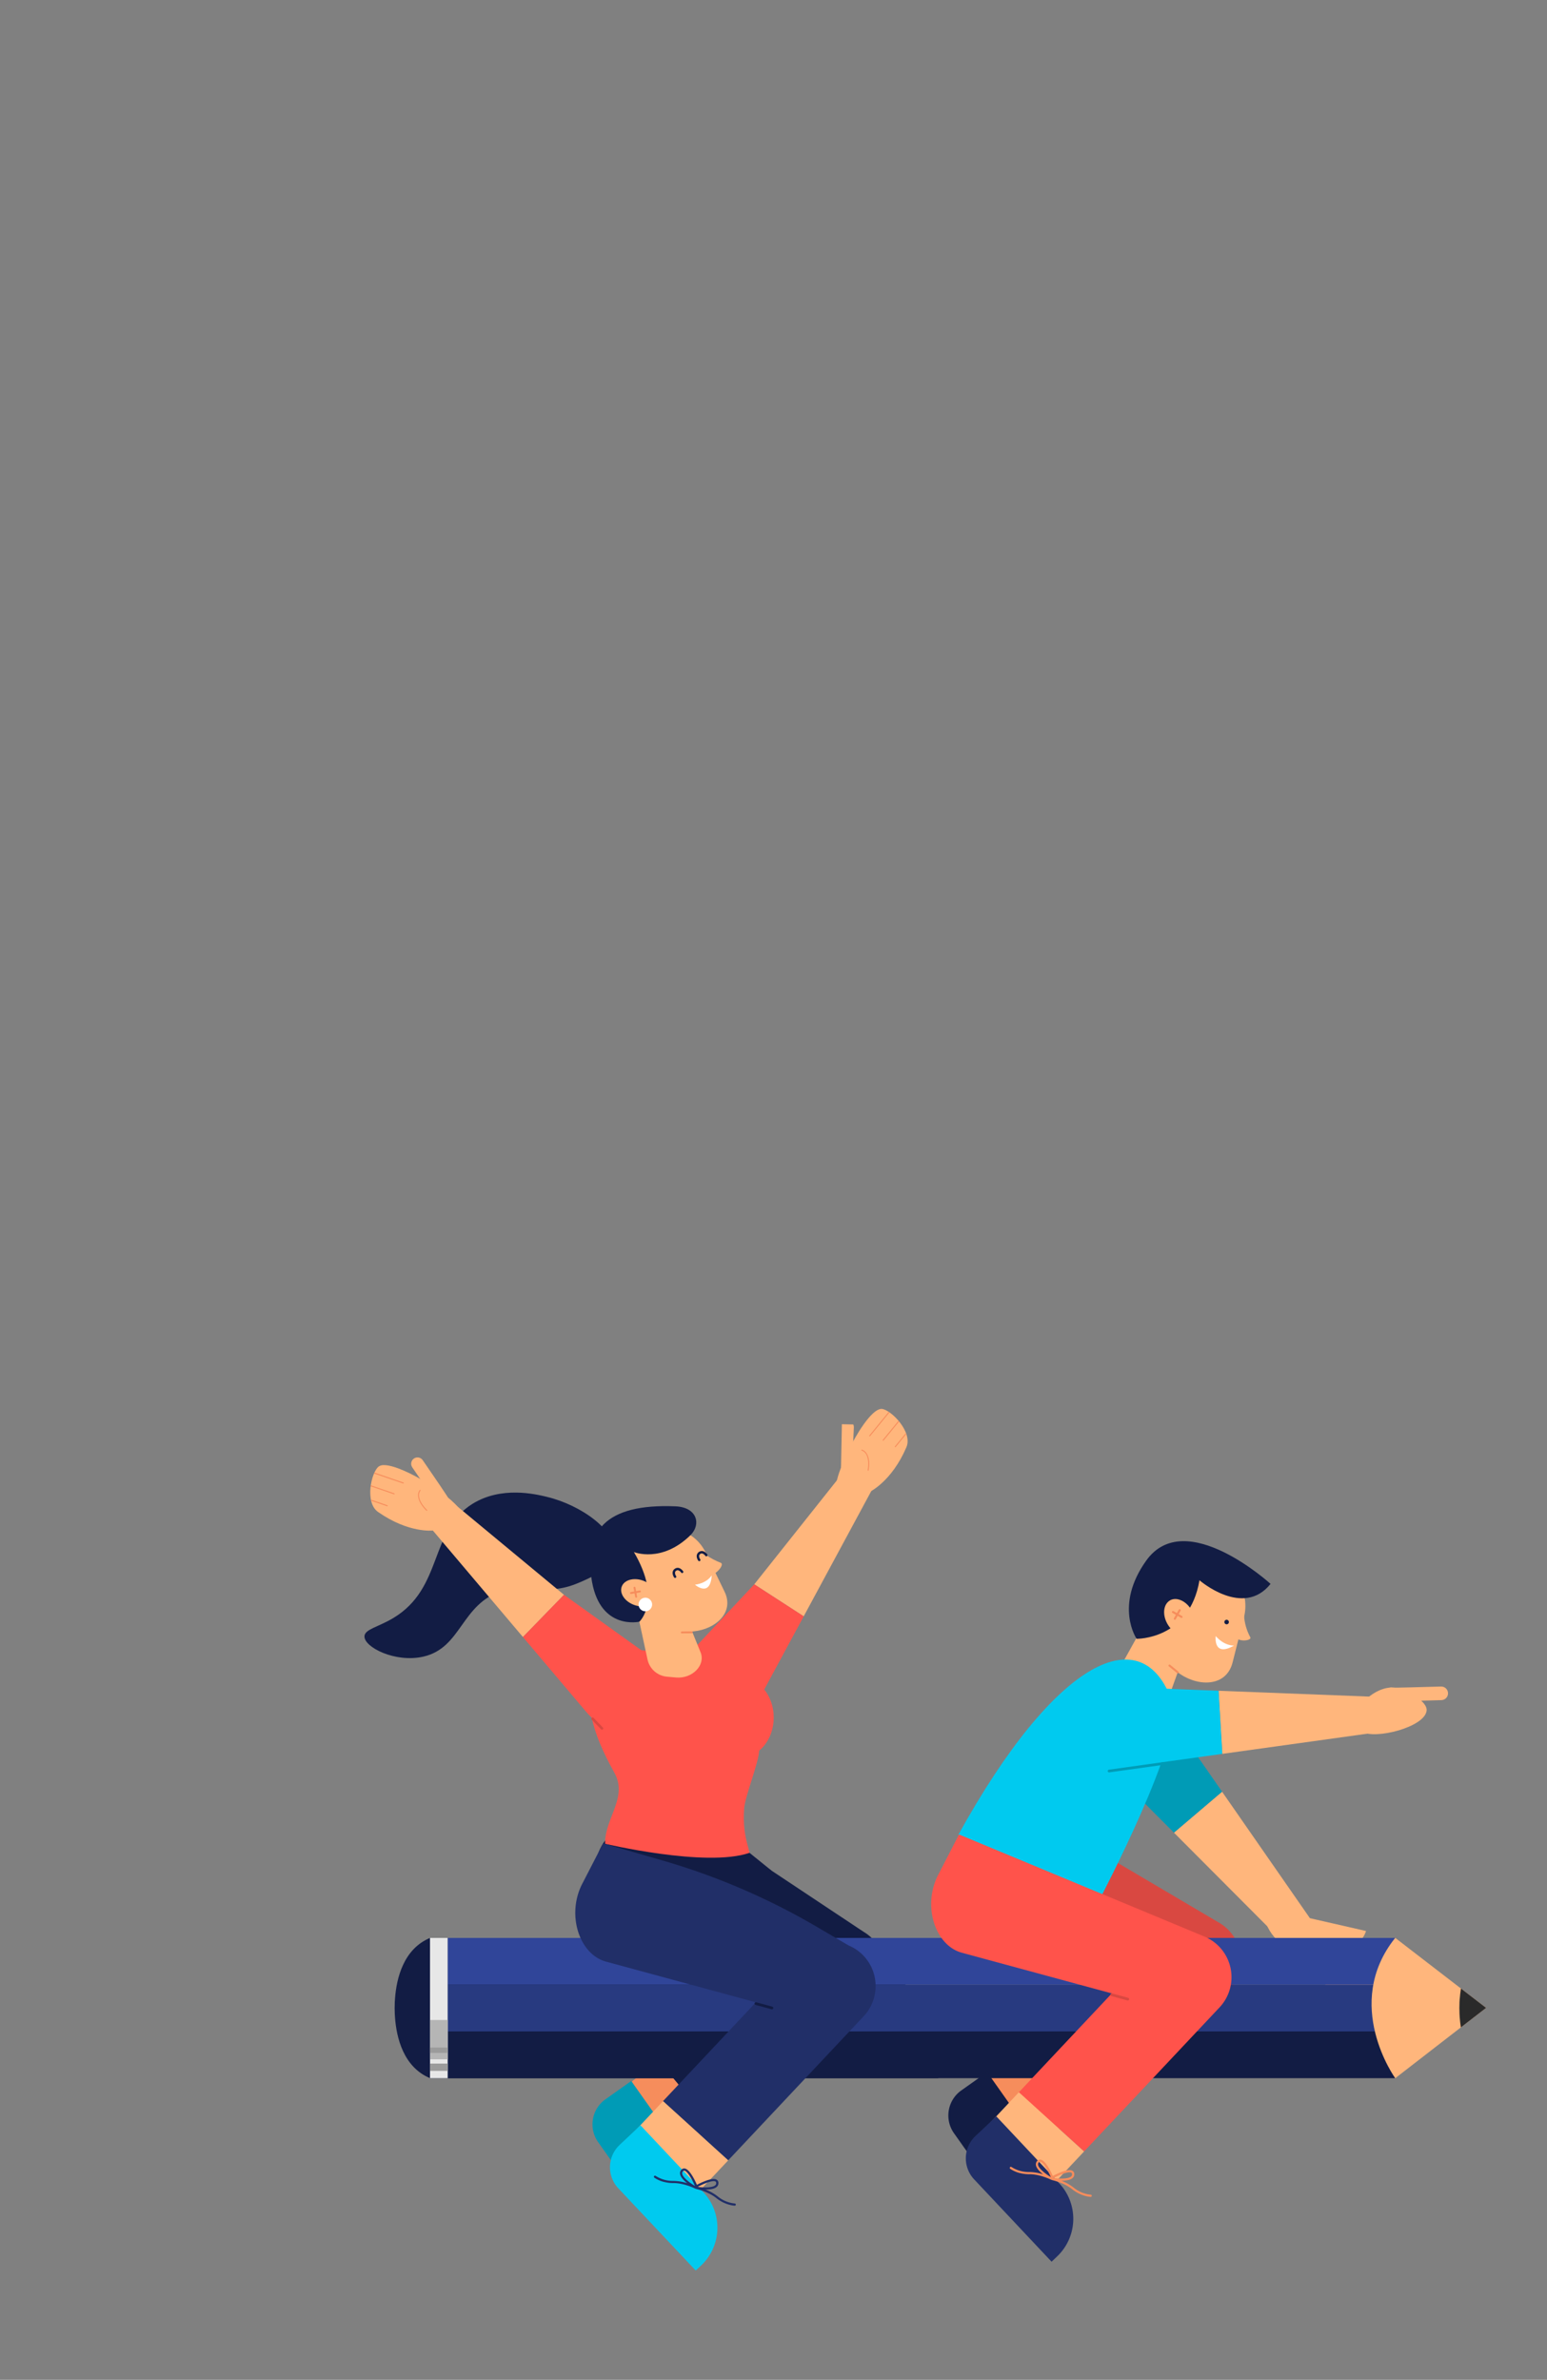 <svg id="Warstwa_1" data-name="Warstwa 1" xmlns="http://www.w3.org/2000/svg" xmlns:xlink="http://www.w3.org/1999/xlink" viewBox="0 0 1600 2460"><rect x="0" y="0" width="1600" height="2460" fill="#808080" stroke="none"/><defs><style>.cls-1{fill:none;}.cls-2{clip-path:url(#clip-path);}.cls-3{fill:#121c44;}.cls-4{clip-path:url(#clip-path-2);}.cls-5{fill:url(#Gradient_bez_nazwy);}.cls-6{clip-path:url(#clip-path-3);}.cls-7{fill:#ff534b;}.cls-8{clip-path:url(#clip-path-4);}.cls-9{fill:url(#Gradient_bez_nazwy_16);}.cls-10{fill:#009bb6;}.cls-11{clip-path:url(#clip-path-6);}.cls-12{fill:url(#Gradient_bez_nazwy-2);}.cls-13{clip-path:url(#clip-path-7);}.cls-14{fill:url(#Gradient_bez_nazwy-3);}.cls-15{clip-path:url(#clip-path-9);}.cls-16{fill:url(#Gradient_bez_nazwy-4);}.cls-17{clip-path:url(#clip-path-10);}.cls-18{fill:url(#Gradient_bez_nazwy-5);}.cls-19{fill:#d94841;}.cls-20{clip-path:url(#clip-path-12);}.cls-21{fill:url(#Gradient_bez_nazwy_16-2);}.cls-22{clip-path:url(#clip-path-14);}.cls-23{fill:url(#Gradient_bez_nazwy-6);}.cls-24{clip-path:url(#clip-path-16);}.cls-25{fill:url(#Gradient_bez_nazwy-7);}.cls-26{clip-path:url(#clip-path-17);}.cls-27{fill:url(#Gradient_bez_nazwy-8);}.cls-28{clip-path:url(#clip-path-18);}.cls-29{fill:#304599;}.cls-30{fill:#283a80;}.cls-31{fill:#e7e7e7;}.cls-32{fill:#b5b5b5;}.cls-33{fill:#9b9b9b;}.cls-34{fill:#2a2a2a;}.cls-35{fill:#00caef;}.cls-36{clip-path:url(#clip-path-20);}.cls-37{fill:url(#Gradient_bez_nazwy-9);}.cls-38{clip-path:url(#clip-path-22);}.cls-39{fill:url(#Gradient_bez_nazwy-10);}.cls-40{clip-path:url(#clip-path-23);}.cls-41{fill:url(#Gradient_bez_nazwy-11);}.cls-42{clip-path:url(#clip-path-25);}.cls-43{fill:url(#Gradient_bez_nazwy-12);}.cls-44{fill:#212f68;}.cls-45{fill:url(#Gradient_bez_nazwy_16-3);}.cls-46{fill:url(#Gradient_bez_nazwy_16-4);}.cls-47{fill:#fff;}.cls-48{clip-path:url(#clip-path-27);}.cls-49{fill:url(#Gradient_bez_nazwy_16-5);}.cls-50{clip-path:url(#clip-path-28);}.cls-51{fill:url(#Gradient_bez_nazwy_16-6);}.cls-52{clip-path:url(#clip-path-30);}.cls-53{fill:url(#Gradient_bez_nazwy_16-7);}.cls-54{clip-path:url(#clip-path-32);}.cls-55{fill:url(#Gradient_bez_nazwy-13);}.cls-56{clip-path:url(#clip-path-34);}.cls-57{fill:url(#Gradient_bez_nazwy-14);}.cls-58{clip-path:url(#clip-path-36);}.cls-59{fill:url(#Gradient_bez_nazwy-15);}.cls-60{clip-path:url(#clip-path-37);}.cls-61{fill:url(#Gradient_bez_nazwy-16);}.cls-62{fill:url(#Gradient_bez_nazwy_16-8);}.cls-63{fill:url(#Gradient_bez_nazwy_16-9);}.cls-64{fill:url(#Gradient_bez_nazwy_16-10);}.cls-65{clip-path:url(#clip-path-38);}.cls-66{fill:url(#Gradient_bez_nazwy-17);}.cls-67{clip-path:url(#clip-path-39);}.cls-68{fill:url(#Gradient_bez_nazwy-18);}.cls-69{clip-path:url(#clip-path-41);}.cls-70{fill:url(#Gradient_bez_nazwy-19);}.cls-71{clip-path:url(#clip-path-42);}.cls-72{fill:url(#Gradient_bez_nazwy-20);}.cls-73{clip-path:url(#clip-path-44);}.cls-74{fill:url(#Gradient_bez_nazwy_16-11);}.cls-75{clip-path:url(#clip-path-45);}.cls-76{fill:url(#Gradient_bez_nazwy_16-12);}.cls-77{clip-path:url(#clip-path-46);}.cls-78{fill:url(#Gradient_bez_nazwy_16-13);}.cls-79{clip-path:url(#clip-path-48);}.cls-80{fill:url(#Gradient_bez_nazwy-21);}.cls-81{clip-path:url(#clip-path-49);}.cls-82{fill:url(#Gradient_bez_nazwy-22);}.cls-83{fill:url(#Gradient_bez_nazwy_16-14);}.cls-84{fill:url(#Gradient_bez_nazwy_16-15);}.cls-85{fill:url(#Gradient_bez_nazwy_16-16);}.cls-86{fill:url(#Gradient_bez_nazwy_16-17);}.cls-87{fill:url(#Gradient_bez_nazwy_16-18);}</style><clipPath id="clip-path"><rect class="cls-1" width="1600" height="2460"/></clipPath><clipPath id="clip-path-2"><polygon class="cls-1" points="780.11 1637.68 831.24 1670.77 901.58 1540.45 872.41 1521.6 780.11 1637.68"/></clipPath><linearGradient id="Gradient_bez_nazwy" x1="-2646.87" y1="8224.68" x2="-2645.87" y2="8224.68" gradientTransform="matrix(0, -131.02, -131.02, 0, 1078478.52, -345140.65)" gradientUnits="userSpaceOnUse"><stop offset="0" stop-color="#ffb67c"/><stop offset="0.24" stop-color="#ffb67c"/><stop offset="0.73" stop-color="#ffb67c"/><stop offset="1" stop-color="#ffb67c"/></linearGradient><clipPath id="clip-path-3"><rect class="cls-1" width="1600" height="2450"/></clipPath><clipPath id="clip-path-4"><polygon class="cls-1" points="631.74 2169.1 688.76 2240.05 739.09 2199.61 680.79 2129.68 631.74 2169.1"/></clipPath><linearGradient id="Gradient_bez_nazwy_16" x1="-2568.48" y1="8182.57" x2="-2567.48" y2="8182.57" gradientTransform="matrix(0, 110.54, 110.54, 0, -903807.07, 286047.9)" gradientUnits="userSpaceOnUse"><stop offset="0" stop-color="#f68d5c"/><stop offset="0.24" stop-color="#f68d5c"/><stop offset="0.73" stop-color="#f68d5c"/><stop offset="1" stop-color="#f68d5c"/></linearGradient><clipPath id="clip-path-6"><polygon class="cls-1" points="1139.17 1758.45 1192.06 1800.82 1218.23 1728.18 1182.88 1679.6 1139.17 1758.45"/></clipPath><linearGradient id="Gradient_bez_nazwy-2" x1="-2523.55" y1="8175.52" x2="-2522.55" y2="8175.52" gradientTransform="matrix(0, 67.59, 67.59, 0, -551425.97, 172286.31)" xlink:href="#Gradient_bez_nazwy"/><clipPath id="clip-path-7"><path class="cls-1" d="M1206.39,1602l-22.27,63.88c-7.61,20-1.62,33.44,14.87,47.05l17.36,14.34c19.39,16,49.57,17.67,57.66-6.14.28-.82.53-1.66.76-2.51l11.83-46.9a47.7,47.7,0,0,0-34-57.75l-45.8-12.2h-.09a.37.37,0,0,0-.34.24"/></clipPath><linearGradient id="Gradient_bez_nazwy-3" x1="-2584.44" y1="8172.25" x2="-2583.44" y2="8172.25" gradientTransform="matrix(110.35, -9.58, -16.89, -100.62, 424407.83, 799250.08)" xlink:href="#Gradient_bez_nazwy"/><clipPath id="clip-path-9"><path class="cls-1" d="M1210,1654.35c-6.88,4-8,14.9-2.5,24.42s15.52,14,22.39,10,8-14.91,2.49-24.42c-4.13-7.17-10.84-11.49-16.84-11.49a10.94,10.94,0,0,0-5.54,1.44"/></clipPath><linearGradient id="Gradient_bez_nazwy-4" x1="-2621.06" y1="8011.85" x2="-2620.06" y2="8011.85" gradientTransform="matrix(28.73, 0, 0, -28.73, 76515, 231868.3)" xlink:href="#Gradient_bez_nazwy"/><clipPath id="clip-path-10"><path class="cls-1" d="M1276.24,1690.33c3.56,8.07,18.82,5.56,16.92,2.14a54,54,0,0,1-6.47-22s-14,11.84-10.45,19.9"/></clipPath><linearGradient id="Gradient_bez_nazwy-5" x1="-2494.08" y1="7660.91" x2="-2493.08" y2="7660.91" gradientTransform="matrix(16.83, -0.89, -1.46, -10.29, 54453.36, 78257.2)" xlink:href="#Gradient_bez_nazwy"/><clipPath id="clip-path-12"><polygon class="cls-1" points="999.79 2159.91 1056.82 2230.87 1107.14 2190.43 1048.85 2120.5 999.79 2159.91"/></clipPath><linearGradient id="Gradient_bez_nazwy_16-2" x1="-2568.48" y1="8182.57" x2="-2567.48" y2="8182.57" gradientTransform="matrix(0, 110.54, 110.54, 0, -903436.06, 286034.13)" xlink:href="#Gradient_bez_nazwy_16"/><clipPath id="clip-path-14"><polygon class="cls-1" points="1214.15 1894.37 1326.36 2006.89 1326.36 2006.89 1354.74 1982.73 1263.93 1852.05 1214.15 1894.37"/></clipPath><linearGradient id="Gradient_bez_nazwy-6" x1="-2580.51" y1="8189.97" x2="-2579.51" y2="8189.97" gradientTransform="matrix(140.59, 0, 0, -140.59, 364020.05, 1153393.15)" xlink:href="#Gradient_bez_nazwy"/><clipPath id="clip-path-16"><path class="cls-1" d="M1306.33,1971.76c0,23.6,19.13,42.73,33.37,42.73h47.9a26.47,26.47,0,0,0,25.24-18.45h0Z"/></clipPath><linearGradient id="Gradient_bez_nazwy-7" x1="-2574.6" y1="8176.84" x2="-2573.6" y2="8176.84" gradientTransform="matrix(106.51, 0, 0, -106.51, 275532.62, 872926.29)" xlink:href="#Gradient_bez_nazwy"/><clipPath id="clip-path-17"><polygon class="cls-1" points="1367.85 2046.37 1367.85 2111.21 1443.1 2148.16 1536.97 2075.5 1443.1 2003.2 1367.85 2046.37"/></clipPath><linearGradient id="Gradient_bez_nazwy-8" x1="-2557.94" y1="8245.83" x2="-2556.94" y2="8245.83" gradientTransform="matrix(0, 144.96, 144.96, 0, -1193877.71, 372807.62)" xlink:href="#Gradient_bez_nazwy"/><clipPath id="clip-path-18"><path class="cls-1" d="M1443.08,2148.16H403v-145h1040c-55,68.7,0,145,0,145"/></clipPath><clipPath id="clip-path-20"><polygon class="cls-1" points="1260.34 1747.71 1264.18 1812.94 1421.58 1791.05 1419.36 1753.85 1260.35 1747.71 1260.34 1747.71"/></clipPath><linearGradient id="Gradient_bez_nazwy-9" x1="-2620.64" y1="8191.49" x2="-2619.64" y2="8191.49" gradientTransform="matrix(140.6, 0, 0, -140.6, 369721.88, 1153471.21)" xlink:href="#Gradient_bez_nazwy"/><clipPath id="clip-path-22"><path class="cls-1" d="M1490.33,1743.33c-17.53.54-46.3,1.31-50.07,1.16a7,7,0,0,0-2.89,13.73c.57.16,1.12.33,5.81.33,6,0,18.94-.27,47.58-1.15a7,7,0,0,0-.3-14.07Z"/></clipPath><linearGradient id="Gradient_bez_nazwy-10" x1="-2533.64" y1="8154.57" x2="-2532.64" y2="8154.57" gradientTransform="matrix(0, 62.92, 62.92, 0, -511615.18, 161133.21)" xlink:href="#Gradient_bez_nazwy"/><clipPath id="clip-path-23"><path class="cls-1" d="M1411,1758s-15.77,24.19-2.2,32.17,64.7-4.65,66.7-21.91c1.17-10.08-23.14-23.88-36.15-23.88-15,0-28.35,13.62-28.35,13.62"/></clipPath><linearGradient id="Gradient_bez_nazwy-11" x1="-2563.03" y1="8151.11" x2="-2562.03" y2="8151.11" gradientTransform="matrix(72.25, 0, 0, -72.25, 186576.76, 590672.53)" xlink:href="#Gradient_bez_nazwy"/><clipPath id="clip-path-25"><polygon class="cls-1" points="1010.67 2208.59 1076.97 2270.96 1121.2 2223.93 1053.78 2162.76 1010.67 2208.59"/></clipPath><linearGradient id="Gradient_bez_nazwy-12" x1="-2575.49" y1="8178.81" x2="-2574.49" y2="8178.81" gradientTransform="matrix(110.54, 0, 0, -110.54, 285701.5, 906291.11)" xlink:href="#Gradient_bez_nazwy"/><linearGradient id="Gradient_bez_nazwy_16-3" x1="1086.96" y1="2257" x2="1129.08" y2="2257" gradientTransform="matrix(1, 0, 0, 1, 0, 0)" xlink:href="#Gradient_bez_nazwy_16"/><linearGradient id="Gradient_bez_nazwy_16-4" x1="1044.35" y1="2242.82" x2="1089.49" y2="2242.82" gradientTransform="matrix(1, 0, 0, 1, 0, 0)" xlink:href="#Gradient_bez_nazwy_16"/><clipPath id="clip-path-27"><path class="cls-1" d="M1219.21,1663.86l-5.08,8.91a1.06,1.06,0,0,0,.4,1.44,1.13,1.13,0,0,0,.52.14,1.05,1.05,0,0,0,.92-.54l5.08-8.9a1.06,1.06,0,0,0-.39-1.44,1.13,1.13,0,0,0-.53-.14,1,1,0,0,0-.92.53"/></clipPath><linearGradient id="Gradient_bez_nazwy_16-5" x1="-179.64" y1="6470.84" x2="-178.64" y2="6470.84" gradientTransform="matrix(0, 2.11, 2.11, 0, -12467.24, 2047.32)" xlink:href="#Gradient_bez_nazwy_16"/><clipPath id="clip-path-28"><path class="cls-1" d="M1212.21,1665.78a1.07,1.07,0,0,0,.4,1.44l8.91,5.07a1,1,0,0,0,.53.14,1.07,1.07,0,0,0,.91-.52,1.05,1.05,0,0,0-.4-1.45l-8.9-5.08a1.07,1.07,0,0,0-.52-.14,1.08,1.08,0,0,0-.93.54"/></clipPath><linearGradient id="Gradient_bez_nazwy_16-6" x1="-835.75" y1="10654.6" x2="-834.75" y2="10654.6" gradientTransform="matrix(-2.11, 0, 0, 2.11, -546.41, -20824.51)" xlink:href="#Gradient_bez_nazwy_16"/><clipPath id="clip-path-30"><path class="cls-1" d="M1208.73,1721a1.06,1.06,0,0,0,.15,1.48l8.53,7a1,1,0,0,0,.59.24h.15a1.05,1.05,0,0,0,.6-1.87l-8.54-7a1,1,0,0,0-.66-.24,1.06,1.06,0,0,0-.82.39"/></clipPath><linearGradient id="Gradient_bez_nazwy_16-7" x1="-2354.67" y1="7688.67" x2="-2353.67" y2="7688.67" gradientTransform="matrix(10.64, 0, 0, -10.64, 26256.24, 83513.01)" xlink:href="#Gradient_bez_nazwy_16"/><clipPath id="clip-path-32"><polygon class="cls-1" points="642.62 2217.77 708.91 2280.13 708.92 2280.13 753.16 2233.12 753.16 2233.11 685.73 2171.93 642.62 2217.77"/></clipPath><linearGradient id="Gradient_bez_nazwy-13" x1="-2575.49" y1="8178.81" x2="-2574.49" y2="8178.81" gradientTransform="matrix(110.54, 0, 0, -110.54, 285332.16, 906296.21)" xlink:href="#Gradient_bez_nazwy"/><clipPath id="clip-path-34"><polygon class="cls-1" points="445.04 1578.95 540.84 1692.16 583.29 1648.5 469.24 1554.03 445.04 1578.95"/></clipPath><linearGradient id="Gradient_bez_nazwy-14" x1="-2614.57" y1="8276.72" x2="-2613.57" y2="8276.72" gradientTransform="matrix(-131.03, 0, 0, 131.03, -341995.16, -1082835.12)" xlink:href="#Gradient_bez_nazwy"/><clipPath id="clip-path-36"><path class="cls-1" d="M428.07,1507.67a6.6,6.6,0,0,0-1.67,9.12c9.26,13.46,24.4,35.6,26.19,38.63a6.56,6.56,0,0,0,12.21-4.67c-.16-.53-.31-1-2.68-4.71-3.05-4.73-9.77-14.71-24.92-36.69a6.56,6.56,0,0,0-9.13-1.68"/></clipPath><linearGradient id="Gradient_bez_nazwy-15" x1="-2701.85" y1="8246.49" x2="-2700.85" y2="8246.49" gradientTransform="matrix(0, -60.84, -60.84, 0, 502135.43, -162809.89)" xlink:href="#Gradient_bez_nazwy"/><clipPath id="clip-path-37"><path class="cls-1" d="M391.76,1515.84c-7.67,5.54-14.87,37.18-.81,47,31.76,22.26,56.76,19.23,56.76,19.23s32-4.36,29-18.71c-2.75-12.94-58.89-48.91-79.53-48.91a9.14,9.14,0,0,0-5.38,1.36"/></clipPath><linearGradient id="Gradient_bez_nazwy-16" x1="-2661.05" y1="8251.35" x2="-2660.05" y2="8251.35" gradientTransform="matrix(0, -96.87, -96.87, 0, 799739.08, -256179.08)" xlink:href="#Gradient_bez_nazwy"/><linearGradient id="Gradient_bez_nazwy_16-8" x1="-2517.7" y1="8050.55" x2="-2516.7" y2="8050.55" gradientTransform="matrix(31.97, 0, 0, -31.97, 80875.56, 258898.2)" xlink:href="#Gradient_bez_nazwy_16"/><linearGradient id="Gradient_bez_nazwy_16-9" x1="-2500.09" y1="8011.45" x2="-2499.09" y2="8011.45" gradientTransform="matrix(26.28, 0, 0, -26.28, 66077.78, 212057.81)" xlink:href="#Gradient_bez_nazwy_16"/><linearGradient id="Gradient_bez_nazwy_16-10" x1="-2459.02" y1="7920.3" x2="-2458.02" y2="7920.3" gradientTransform="matrix(18.57, 0, 0, -18.57, 46041.32, 148614.62)" xlink:href="#Gradient_bez_nazwy_16"/><clipPath id="clip-path-38"><path class="cls-1" d="M669.69,1715.37a22.61,22.61,0,0,0,20.08,17.78l9.32.84c16.9,1.53,30.89-12.74,25.49-26L714,1682l-53.57-9.56Z"/></clipPath><linearGradient id="Gradient_bez_nazwy-17" x1="-2572.53" y1="8100.01" x2="-2571.53" y2="8100.01" gradientTransform="matrix(56.92, 0, 0, -46.94, 147101.62, 381890.13)" xlink:href="#Gradient_bez_nazwy"/><clipPath id="clip-path-39"><path class="cls-1" d="M671,1583.83l-40,18.67a.34.34,0,0,0-.17.43l22.3,59c6.51,18.84,18.82,24.88,38.77,24.75l21-.14c23.43-.16,46-17,37.53-38.88-.3-.75-.61-1.5-1-2.25l-19.6-40.59a44.41,44.41,0,0,0-58.82-21"/></clipPath><linearGradient id="Gradient_bez_nazwy-18" x1="-2625.19" y1="8168.51" x2="-2624.19" y2="8168.51" gradientTransform="matrix(73.14, -72.84, -72.26, -61.81, 782873.89, 315308.4)" xlink:href="#Gradient_bez_nazwy"/><clipPath id="clip-path-41"><path class="cls-1" d="M656.68,1632.32c-6.43,0-11.88,2.82-13.66,7.73-2.55,7,3.2,15.42,12.82,18.94s19.48.74,22-6.21-3.19-15.42-12.82-18.94a24.18,24.18,0,0,0-8.29-1.52h-.06"/></clipPath><linearGradient id="Gradient_bez_nazwy-19" x1="-2768.04" y1="8065.86" x2="-2767.04" y2="8065.86" gradientTransform="matrix(26.78, 0, 0, -26.78, 74764.88, 217618.94)" xlink:href="#Gradient_bez_nazwy"/><clipPath id="clip-path-42"><path class="cls-1" d="M725.19,1628.46c11.17,5.51,25.45-11.06,20.28-13a76.41,76.41,0,0,1-27-18s-4.45,25.56,6.72,31.06"/></clipPath><linearGradient id="Gradient_bez_nazwy-20" x1="-2726.91" y1="7598.81" x2="-2725.91" y2="7598.81" gradientTransform="matrix(17.41, -15.64, -7.64, -5.97, 106238.78, 4310.53)" xlink:href="#Gradient_bez_nazwy"/><clipPath id="clip-path-44"><path class="cls-1" d="M656.08,1640.2a1,1,0,0,0-.8,1.14l1.69,9.41a1,1,0,0,0,1.15.79,1,1,0,0,0,.46-.21,1,1,0,0,0,.33-.93l-1.7-9.4a1,1,0,0,0-1-.81h-.18"/></clipPath><linearGradient id="Gradient_bez_nazwy_16-11" x1="-1820.36" y1="5117.3" x2="-1819.36" y2="5117.3" gradientTransform="matrix(1.97, 0, 0, -1.97, 4244.73, 11734.33)" xlink:href="#Gradient_bez_nazwy_16"/><clipPath id="clip-path-45"><path class="cls-1" d="M661.63,1644.06l-9.41,1.69a1,1,0,0,0,.35,1.94L662,1646a.9.9,0,0,0,.46-.22,1,1,0,0,0,.34-.93,1,1,0,0,0-1-.81l-.16,0"/></clipPath><linearGradient id="Gradient_bez_nazwy_16-12" x1="521.93" y1="9011.44" x2="522.93" y2="9011.44" gradientTransform="matrix(0, 1.97, 1.97, 0, -17067.05, 618.15)" xlink:href="#Gradient_bez_nazwy_16"/><clipPath id="clip-path-46"><path class="cls-1" d="M715.45,1686.3l-10.27.11a1,1,0,1,0,0,2l10.27-.1a1,1,0,0,0,0-2h0"/></clipPath><linearGradient id="Gradient_bez_nazwy_16-13" x1="-2771.43" y1="7616.45" x2="-2770.43" y2="7616.45" gradientTransform="matrix(9.91, 0, 0, -9.91, 28176.68, 77192.15)" xlink:href="#Gradient_bez_nazwy_16"/><clipPath id="clip-path-48"><path class="cls-1" d="M870,1474.82c-1.28,26.66-1.74,38.68-1.83,44.31-.08,4.37.06,4.89.21,5.42a6.56,6.56,0,0,0,12.84-2.47c-.08-3.52,1.1-30.31,1.88-46.64a6.6,6.6,0,0,0-6.23-6.86h-.32a6.55,6.55,0,0,0-6.55,6.24"/></clipPath><linearGradient id="Gradient_bez_nazwy-21" x1="-2693.07" y1="8275.36" x2="-2692.07" y2="8275.36" gradientTransform="translate(164683.69 -501945.98) scale(60.84)" xlink:href="#Gradient_bez_nazwy"/><clipPath id="clip-path-49"><path class="cls-1" d="M864.92,1541.54c5,13.8,34.48.63,34.48.63s22.83-10.6,38.08-46.26c6.75-15.79-16.06-38.88-25.5-39.54h-.37c-16.33,0-51.63,71.49-46.69,85.18"/></clipPath><linearGradient id="Gradient_bez_nazwy-22" x1="-2652.59" y1="8268.34" x2="-2651.59" y2="8268.34" gradientTransform="matrix(96.87, 0, 0, 96.87, 257810.95, -799443.57)" xlink:href="#Gradient_bez_nazwy"/><linearGradient id="Gradient_bez_nazwy_16-14" x1="-2572.92" y1="8034.8" x2="-2571.92" y2="8034.8" gradientTransform="translate(66475.39 263087.73) rotate(148.18) scale(31.97)" xlink:href="#Gradient_bez_nazwy_16"/><linearGradient id="Gradient_bez_nazwy_16-15" x1="-2567.28" y1="7992.3" x2="-2566.28" y2="7992.3" gradientTransform="translate(54350.58 215488.99) rotate(148.18) scale(26.28)" xlink:href="#Gradient_bez_nazwy_16"/><linearGradient id="Gradient_bez_nazwy_16-16" x1="-2554.1" y1="7893.19" x2="-2553.1" y2="7893.19" gradientTransform="translate(37922.25 151016.72) rotate(148.18) scale(18.57)" xlink:href="#Gradient_bez_nazwy_16"/><linearGradient id="Gradient_bez_nazwy_16-17" x1="-2327.52" y1="7628.4" x2="-2326.52" y2="7628.4" gradientTransform="matrix(9.57, 0, 0, -9.57, 23172.47, 74539.3)" xlink:href="#Gradient_bez_nazwy_16"/><linearGradient id="Gradient_bez_nazwy_16-18" x1="-2466.09" y1="7583.59" x2="-2465.09" y2="7583.59" gradientTransform="translate(23830.3 74223.15) rotate(144.15) scale(9.57)" xlink:href="#Gradient_bez_nazwy_16"/></defs><title>hero</title><g class="cls-2"><path class="cls-3" d="M565.88,1547.32c-12.37-3-47.46-11.33-77.27,7.21-44.83,27.88-30.12,87-81.85,118-15.5,9.29-29.43,11.53-29.81,18.79-.59,11.29,31.83,27.76,60.9,21.1,40-9.19,38.54-54.23,81.94-68.25,29.36-9.49,43,6.92,78.34-7.89,10.14-4.25,32.75-13.73,36.28-29.78,5.23-23.8-33.94-50.89-68.53-59.15"/><g class="cls-4"><rect class="cls-5" x="761.23" y="1507.28" width="159.23" height="177.8" transform="translate(-423.56 309.28) rotate(-16.72)"/></g><g class="cls-6"><path class="cls-7" d="M711.38,1710.91c-29.25,36.65,3.18,64.36,3.18,64.36,11.65,12.8,32.48,48.21,63.47-5.93l53.21-98.57-51.13-33.1Z"/><path class="cls-3" d="M915.38,2032.76a45.53,45.53,0,0,0-22.27-35.93L666,1845.92l-42.18,59.52c-15.68,24.16-7.95,61.87,18.53,73.18l147.84,63.16-109.38,87.9,58.3,69.93,159.41-128.1a45.51,45.51,0,0,0,16.88-38.75"/></g><g class="cls-8"><rect class="cls-9" x="623.32" y="2124.06" width="124.18" height="121.6" transform="translate(-1573.36 2560.85) rotate(-82.03)"/></g><g class="cls-6"><path class="cls-10" d="M686.11,2309.59l-67.5-95.34a31.75,31.75,0,0,1,7.56-44.24l26.72-18.91,53.24,75.21a56.4,56.4,0,0,1-13.45,78.63Z"/></g><g class="cls-11"><rect class="cls-12" x="1106.49" y="1675.99" width="144.42" height="128.45" transform="translate(-916.18 1910.96) rotate(-60.55)"/></g><g class="cls-13"><polygon class="cls-14" points="1152.82 1603.78 1291.3 1591.76 1316.66 1742.85 1178.19 1754.87 1152.82 1603.78"/></g><g class="cls-6"><path class="cls-3" d="M1175.56,1694s54.65,1,65-60.52c0,0,45.15,39.27,73.53,3.76,0,0-88.21-80.48-128.54-24.15-33.45,46.7-10,80.91-10,80.91"/></g><g class="cls-15"><rect class="cls-16" x="1194.46" y="1646.61" width="51.01" height="52.48" transform="translate(-672.99 834.12) rotate(-30)"/></g><g class="cls-17"><polygon class="cls-18" points="1268.74 1670.64 1294.9 1669.25 1299.01 1698.19 1272.85 1699.58 1268.74 1670.64"/></g><g class="cls-6"><path class="cls-19" d="M1283.44,2023.58a45.56,45.56,0,0,0-22.28-35.93L1024.43,1848l-34.73,53.52a46.4,46.4,0,0,0,20.69,67.93l147.83,63.16-109.37,87.9,58.29,69.93,159.41-128.1a45.52,45.52,0,0,0,16.89-38.75"/></g><g class="cls-20"><rect class="cls-21" x="991.38" y="2114.89" width="124.18" height="121.61" transform="translate(-1247.23 2917.46) rotate(-82.03)"/></g><g class="cls-6"><path class="cls-3" d="M1054.16,2300.42l-67.5-95.35a31.73,31.73,0,0,1,7.57-44.23l26.71-18.92,53.24,75.21a56.39,56.39,0,0,1-13.45,78.63Z"/></g><g class="cls-22"><rect class="cls-23" x="1214.15" y="1852.05" width="140.6" height="154.84"/></g><g class="cls-6"><path class="cls-10" d="M1202.31,1763.36c-28.64-41.37-59.55-21.15-59.55-21.15-16.74,8-37,37.88-13.49,67.06l84.88,85.11,49.79-42.33Z"/></g><g class="cls-24"><rect class="cls-25" x="1306.33" y="1971.76" width="106.51" height="42.73"/></g><g class="cls-26"><rect class="cls-27" x="1362.53" y="1996.91" width="179.77" height="157.54" transform="matrix(1, -0.08, 0.08, 1, -155.26, 117.79)"/></g><g class="cls-28"><path class="cls-3" d="M934.54,2085.43c-.13-1.53-.37-5-.36-9.75s.23-8.22.36-9.75c1.51-20.67,8.6-51.22,36.21-62.73h-526c-27.61,11.51-34.7,42.06-36.21,62.73-.13,1.53-.38,5-.37,9.75s.24,8.22.37,9.75c1.51,20.68,8.6,51.23,36.21,62.73h526c-27.61-11.5-34.7-42-36.21-62.73"/><rect class="cls-29" x="463.04" y="2003.2" width="979.73" height="48.32"/><rect class="cls-30" x="463.04" y="2051.52" width="979.73" height="48.32"/><rect class="cls-3" x="463.04" y="2099.84" width="979.73" height="48.32"/><rect class="cls-31" x="444.74" y="2003.2" width="18.3" height="144.96"/><rect class="cls-32" x="444.74" y="2088.02" width="18.3" height="40.68"/><rect class="cls-33" x="444.74" y="2116.52" width="18.3" height="5.51"/><rect class="cls-33" x="444.74" y="2133.07" width="18.3" height="7.58"/></g><path class="cls-34" d="M1509.74,2065.93c-.13,1.53-.37,5-.36,9.75s.23,8.22.36,9.75c.24,3.2.63,6.66,1.18,10.24L1537,2075.5l-26-20c-.57,3.65-1,7.19-1.22,10.46"/><g class="cls-6"><path class="cls-35" d="M991.14,1896.66l146.67,65.77s87.24-166,74.76-202.63c-30.12-88.31-120.65-45.78-221.43,136.86"/></g><g class="cls-36"><rect class="cls-37" x="1266.39" y="1696.31" width="149.14" height="168.02" transform="translate(-887.88 1779.63) rotate(-52.99)"/></g><g class="cls-6"><path class="cls-35" d="M1152.43,1743.54c-50.28-2-52.74,34.82-52.74,34.82-3.67,18.2,8,52.35,45.44,51.15l119-16.56-3.84-65.25Z"/></g><g class="cls-38"><rect class="cls-39" x="1448.01" y="1717.03" width="33.18" height="67.82" transform="translate(-626.77 2665.83) rotate(-73.72)"/></g><g class="cls-40"><rect class="cls-41" x="1395.22" y="1744.37" width="81.44" height="53.77"/></g><g class="cls-6"><path class="cls-10" d="M1147.05,1832.1a1.41,1.41,0,0,1-.19-2.8l56.1-7.81a1.41,1.41,0,0,1,.39,2.79l-56.1,7.8a.68.68,0,0,1-.2,0"/><path class="cls-7" d="M1272.68,2034.27a45.51,45.51,0,0,0-27-32.5l-253.8-105.51-20.71,40.15C953.21,1969,967,2011,994.76,2018.48l155.17,42.07-96.15,102.21,67.43,61.17L1261.33,2075a45.52,45.52,0,0,0,11.35-40.71"/></g><g class="cls-42"><rect class="cls-43" x="1010.67" y="2162.76" width="110.53" height="108.2"/></g><g class="cls-6"><path class="cls-44" d="M1087.6,2337.87l-80.06-85.08a31.73,31.73,0,0,1,1.37-44.86l21.55-20.28,65,69.1a53.66,53.66,0,0,1-2.31,75.86Z"/><path class="cls-45" d="M1122.89,2270a36.87,36.87,0,0,1-13.92-7c-8.78-7-21.42-9.62-21.56-9.63l.25-1.37a1.11,1.11,0,0,1-.56-.49,1.12,1.12,0,0,1,.44-1.54c1.67-.94,16.49-9.07,21.64-6.07a3.82,3.82,0,0,1,1.9,3.49,5,5,0,0,1-1.82,4.08c-2.43,2.1-7.09,2.7-11.48,2.72a49,49,0,0,1,12.61,7.06,32.66,32.66,0,0,0,17.59,7.32,1.14,1.14,0,1,1-.07,2.27,25.66,25.66,0,0,1-5-.82m-15.48-24.41c-3.47-.89-12.15,2.79-17.77,5.79,5.19.65,14.86,1.19,18.13-1.64a2.78,2.78,0,0,0,1-2.32c0-1-.42-1.38-.76-1.57a2.33,2.33,0,0,0-.65-.26"/><path class="cls-46" d="M1055.05,2246.32a31.47,31.47,0,0,1-10.25-4.49,1.14,1.14,0,0,1-.23-1.59,1.13,1.13,0,0,1,1.58-.24,32.8,32.8,0,0,0,18.35,5.2,49.8,49.8,0,0,1,14.26,2.31c-3.43-2.75-6.71-6.11-7.31-9.26a5.05,5.05,0,0,1,1.11-4.33,3.83,3.83,0,0,1,3.66-1.55c6,.88,12.45,16.44,13.19,18.21a1.14,1.14,0,0,1-.62,1.48,1.12,1.12,0,0,1-.75,0l-.65,1.22c-.12-.07-11.63-5.92-22.88-5.86a37.36,37.36,0,0,1-9.46-1.14m21-11.68-.21,0c-.4-.06-.93,0-1.59.77a2.79,2.79,0,0,0-.62,2.46c.81,4.27,8.72,9.85,13.19,12.57-2.65-6.12-7.48-14.92-10.77-15.76"/><path class="cls-3" d="M1271,1676.68a2.34,2.34,0,1,1-2.34-2.34,2.35,2.35,0,0,1,2.34,2.34"/><path class="cls-47" d="M1276.3,1701s-9.79.68-18.92-9.79c0,0-3,22.29,18.92,9.79"/></g><g class="cls-48"><rect class="cls-49" x="1210.95" y="1662.86" width="13.28" height="11.96" transform="translate(-835.32 1899.31) rotate(-60.29)"/></g><g class="cls-50"><rect class="cls-51" x="1211.66" y="1662.14" width="11.86" height="13.4" transform="translate(-835.33 1899.19) rotate(-60.29)"/></g><g class="cls-6"><path class="cls-19" d="M1166.46,2067.86a1.18,1.18,0,0,1-.37-.05l-16.61-4.5a1.4,1.4,0,0,1-1-1.72,1.42,1.42,0,0,1,1.73-1l16.6,4.49a1.41,1.41,0,0,1-.36,2.77"/></g><g class="cls-52"><rect class="cls-53" x="1208.37" y="1720.56" width="10.89" height="9.09"/></g><g class="cls-6"><path class="cls-7" d="M626.54,1913l148,20.55s.57-2.7,1.23-8c1.74-14.08-8.44-23.12-6.12-56.2.9-12.69,15.14-47.27,15.52-60.07,1.4-47-1.78-89.74-17.74-91.14-106.23-9.3-176.77-41.71-155.82,55.87,4.1,19.06,11.86,36.94,23.88,58.56,15.4,27.69-14.58,50.51-9,80.45"/><path class="cls-3" d="M623.8,1905.44s106.4,25.39,151.4,9.78l22.62,18.3-105.27,28.07Z"/><path class="cls-44" d="M904.63,2043.44a45.48,45.48,0,0,0-27-32.49L845,1991.84a700,700,0,0,0-160.48-68.9l-60.75-17.5-20.71,40.15c-17.93,32.56-4.17,74.54,23.63,82.07l155.16,42.08-96.15,102.19,67.43,61.18,140.12-148.94a45.57,45.57,0,0,0,11.35-40.73"/></g><g class="cls-54"><rect class="cls-55" x="642.62" y="2171.93" width="110.54" height="108.2"/></g><g class="cls-6"><path class="cls-35" d="M719.55,2347,639.49,2262a31.73,31.73,0,0,1,1.37-44.86l21.55-20.28,65,69.1a53.66,53.66,0,0,1-2.31,75.86Z"/><path class="cls-44" d="M754.84,2279.15a36.78,36.78,0,0,1-13.92-7c-8.79-7-21.42-9.63-21.56-9.64l.25-1.37a1.11,1.11,0,0,1-.56-.49,1.14,1.14,0,0,1,.44-1.55c1.67-.93,16.49-9.06,21.64-6.06a3.84,3.84,0,0,1,1.9,3.49,5,5,0,0,1-1.83,4.08c-2.42,2.1-7.08,2.7-11.47,2.72a48.88,48.88,0,0,1,12.61,7.06,32.75,32.75,0,0,0,17.59,7.32,1.14,1.14,0,0,1,1.09,1.18,1.11,1.11,0,0,1-1.16,1.08,23.87,23.87,0,0,1-5-.82m-15.49-24.4c-3.47-.89-12.15,2.79-17.76,5.79,5.18.65,14.86,1.19,18.13-1.64a2.75,2.75,0,0,0,1-2.32c0-1-.41-1.38-.76-1.57a2.11,2.11,0,0,0-.65-.26"/><path class="cls-44" d="M687,2255.5a31.22,31.22,0,0,1-10.24-4.49,1.14,1.14,0,0,1-.24-1.59,1.12,1.12,0,0,1,1.58-.24,32.9,32.9,0,0,0,18.35,5.2,49.67,49.67,0,0,1,14.25,2.31c-3.42-2.75-6.7-6.11-7.29-9.26a5,5,0,0,1,1.1-4.33,3.86,3.86,0,0,1,3.66-1.56c6,.89,12.45,16.45,13.19,18.22a1.14,1.14,0,0,1-.62,1.48,1.09,1.09,0,0,1-.76,0l-.64,1.22c-.12-.07-11.63-5.92-22.88-5.86a37.36,37.36,0,0,1-9.46-1.14m21-11.68-.22,0c-.39-.06-.92,0-1.57.77a2.77,2.77,0,0,0-.63,2.46c.8,4.27,8.72,9.86,13.19,12.57-2.65-6.12-7.49-14.92-10.77-15.76"/><path class="cls-3" d="M798.4,2077a1.56,1.56,0,0,1-.36-.05l-16.61-4.5a1.4,1.4,0,0,1,.73-2.71l16.61,4.49a1.41,1.41,0,0,1-.37,2.77"/></g><g class="cls-56"><rect class="cls-57" x="438.8" y="1547.79" width="150.72" height="150.61" transform="translate(-151.55 56.05) rotate(-5.44)"/></g><g class="cls-6"><path class="cls-7" d="M605.84,1769c30.23,35.85,57.12,14.37,57.12,14.37,14.82-8.93,28.3-50,3.92-75l-83.59-59.87-42.45,43.67Z"/><path class="cls-19" d="M611.91,1777.46a1.31,1.31,0,0,1,2-1.7l9.61,9.93a1.31,1.31,0,1,1-1.87,1.84L612,1777.6l-.12-.14"/></g><g class="cls-58"><rect class="cls-59" x="413.25" y="1499.54" width="63.73" height="67.28" transform="translate(-759.83 485.86) rotate(-32.81)"/></g><g class="cls-60"><rect class="cls-61" x="366.52" y="1489.04" width="123.56" height="121.53" transform="translate(-933.72 695.26) rotate(-42.45)"/></g><path class="cls-62" d="M387.75,1522.33l29.49,10.12a.5.5,0,0,1-.33,1l-29.48-10.12a.51.51,0,0,1-.31-.64.5.5,0,0,1,.63-.31"/><path class="cls-63" d="M384,1535.49l23.79,8.16a.5.5,0,1,1-.33.95l-23.79-8.17a.5.5,0,0,1-.31-.63.5.5,0,0,1,.64-.31"/><path class="cls-64" d="M384.54,1550.42l16.08,5.52a.5.5,0,1,1-.33,1l-16.08-5.52a.5.5,0,0,1,.33-.95"/><g class="cls-65"><rect class="cls-66" x="655.32" y="1666.68" width="79.81" height="74.63" transform="translate(-298.2 154.79) rotate(-10.47)"/></g><g class="cls-67"><polygon class="cls-68" points="572.91 1637.28 689.95 1520.7 816.73 1629.14 699.68 1745.72 572.91 1637.28"/></g><g class="cls-6"><path class="cls-3" d="M661.29,1676.32s23.76-21.85-5.67-72c0,0,28.63,11.79,58.48-17.42,11.19-10.94,7.24-28.89-15.54-29.84-72.78-3-95.72,25.91-86.23,78.19,9.12,50.21,49,41.07,49,41.07"/></g><g class="cls-69"><rect class="cls-70" x="639.4" y="1623.48" width="42.06" height="47.86" transform="translate(-1113.59 1702.13) rotate(-69.92)"/></g><g class="cls-71"><polygon class="cls-72" points="692.24 1616.97 731.05 1582.1 772.41 1614.41 733.61 1649.27 692.24 1616.97"/></g><g class="cls-6"><path class="cls-47" d="M736.13,1628.39s-4.51,8-17.33,9.69c0,0,15.78,13.81,17.33-9.69"/></g><g class="cls-73"><rect class="cls-74" x="654.21" y="1639.94" width="5.76" height="11.95" transform="translate(-281.41 142.58) rotate(-10.21)"/></g><g class="cls-75"><rect class="cls-76" x="651.09" y="1643.05" width="11.99" height="5.73" transform="translate(-281.41 142.58) rotate(-10.21)"/></g><g class="cls-77"><rect class="cls-78" x="704.97" y="1682.61" width="10.73" height="9.46" transform="translate(-917.35 849.28) rotate(-39.93)"/></g><g class="cls-6"><path class="cls-3" d="M698.21,1631.09a1.22,1.22,0,0,1-1-.53c-.08-.11-2-2.86-1.49-5.63a5,5,0,0,1,2.2-3.31,5.05,5.05,0,0,1,3.88-.89c2.76.52,4.65,3.28,4.73,3.4a1.24,1.24,0,0,1-2.06,1.39,5.88,5.88,0,0,0-3.14-2.34,2.53,2.53,0,0,0-2,.48,2.59,2.59,0,0,0-1.16,1.7,6,6,0,0,0,1.08,3.78,1.24,1.24,0,0,1-1,1.95"/><path class="cls-3" d="M723.14,1613.72a1.25,1.25,0,0,1-1-.52c-.08-.12-2-2.86-1.48-5.64a5.35,5.35,0,0,1,6.07-4.19c2.77.52,4.66,3.27,4.73,3.39a1.24,1.24,0,1,1-2.05,1.39,6.06,6.06,0,0,0-3.14-2.34,2.57,2.57,0,0,0-2,.49,2.64,2.64,0,0,0-1.17,1.7,6,6,0,0,0,1.08,3.77,1.24,1.24,0,0,1-1,2"/></g><g class="cls-79"><rect class="cls-80" x="844.72" y="1491.25" width="61.79" height="16.2" transform="matrix(0.02, -1, 1, 0.02, -638.65, 2348.89)"/></g><g class="cls-81"><rect class="cls-82" x="845.69" y="1455.32" width="112.82" height="101.06" transform="translate(-744.2 2114.98) rotate(-79.38)"/></g><path class="cls-83" d="M919.59,1460.41l-19.72,24.14a.49.49,0,0,1-.7.07.49.49,0,0,1-.07-.7l19.71-24.14a.5.5,0,0,1,.78.63"/><path class="cls-84" d="M929.71,1469.61l-15.91,19.48a.5.5,0,0,1-.77-.63l15.9-19.48a.5.5,0,0,1,.71-.07.5.5,0,0,1,.07.7"/><path class="cls-85" d="M937.14,1482.58l-10.76,13.16a.5.5,0,1,1-.77-.63L936.36,1482a.51.51,0,0,1,.71-.08.52.52,0,0,1,.07.71"/><path class="cls-7" d="M800.25,1775.37c0,23-15.69,41.69-35,41.69s-35.06-18.67-35.06-41.69,15.7-41.68,35.06-41.68,35,18.66,35,41.68"/><path class="cls-47" d="M674.45,1658.55a7,7,0,1,1-7-7,7,7,0,0,1,7,7"/><path class="cls-86" d="M891.48,1498.49c.13,0,7.52,1.8,7.48,14.61a45.15,45.15,0,0,1-.57,6.79.51.51,0,0,1-.58.41.5.5,0,0,1-.41-.57,43.19,43.19,0,0,0,.56-6.63c0-12.39-6.69-13.59-6.69-13.63a.51.51,0,0,1-.39-.6.5.5,0,0,1,.6-.38Z"/><path class="cls-87" d="M434.83,1540.88a7.29,7.29,0,0,0-1.44,4.78c0,3.32,1.59,8.42,8.34,15.24a.49.49,0,0,1,0,.7.48.48,0,0,1-.7,0c-6.87-6.92-8.63-12.29-8.63-15.94a8.33,8.33,0,0,1,1.7-5.45.49.49,0,0,1,.7,0,.5.5,0,0,1,0,.71Z"/></g></svg>
